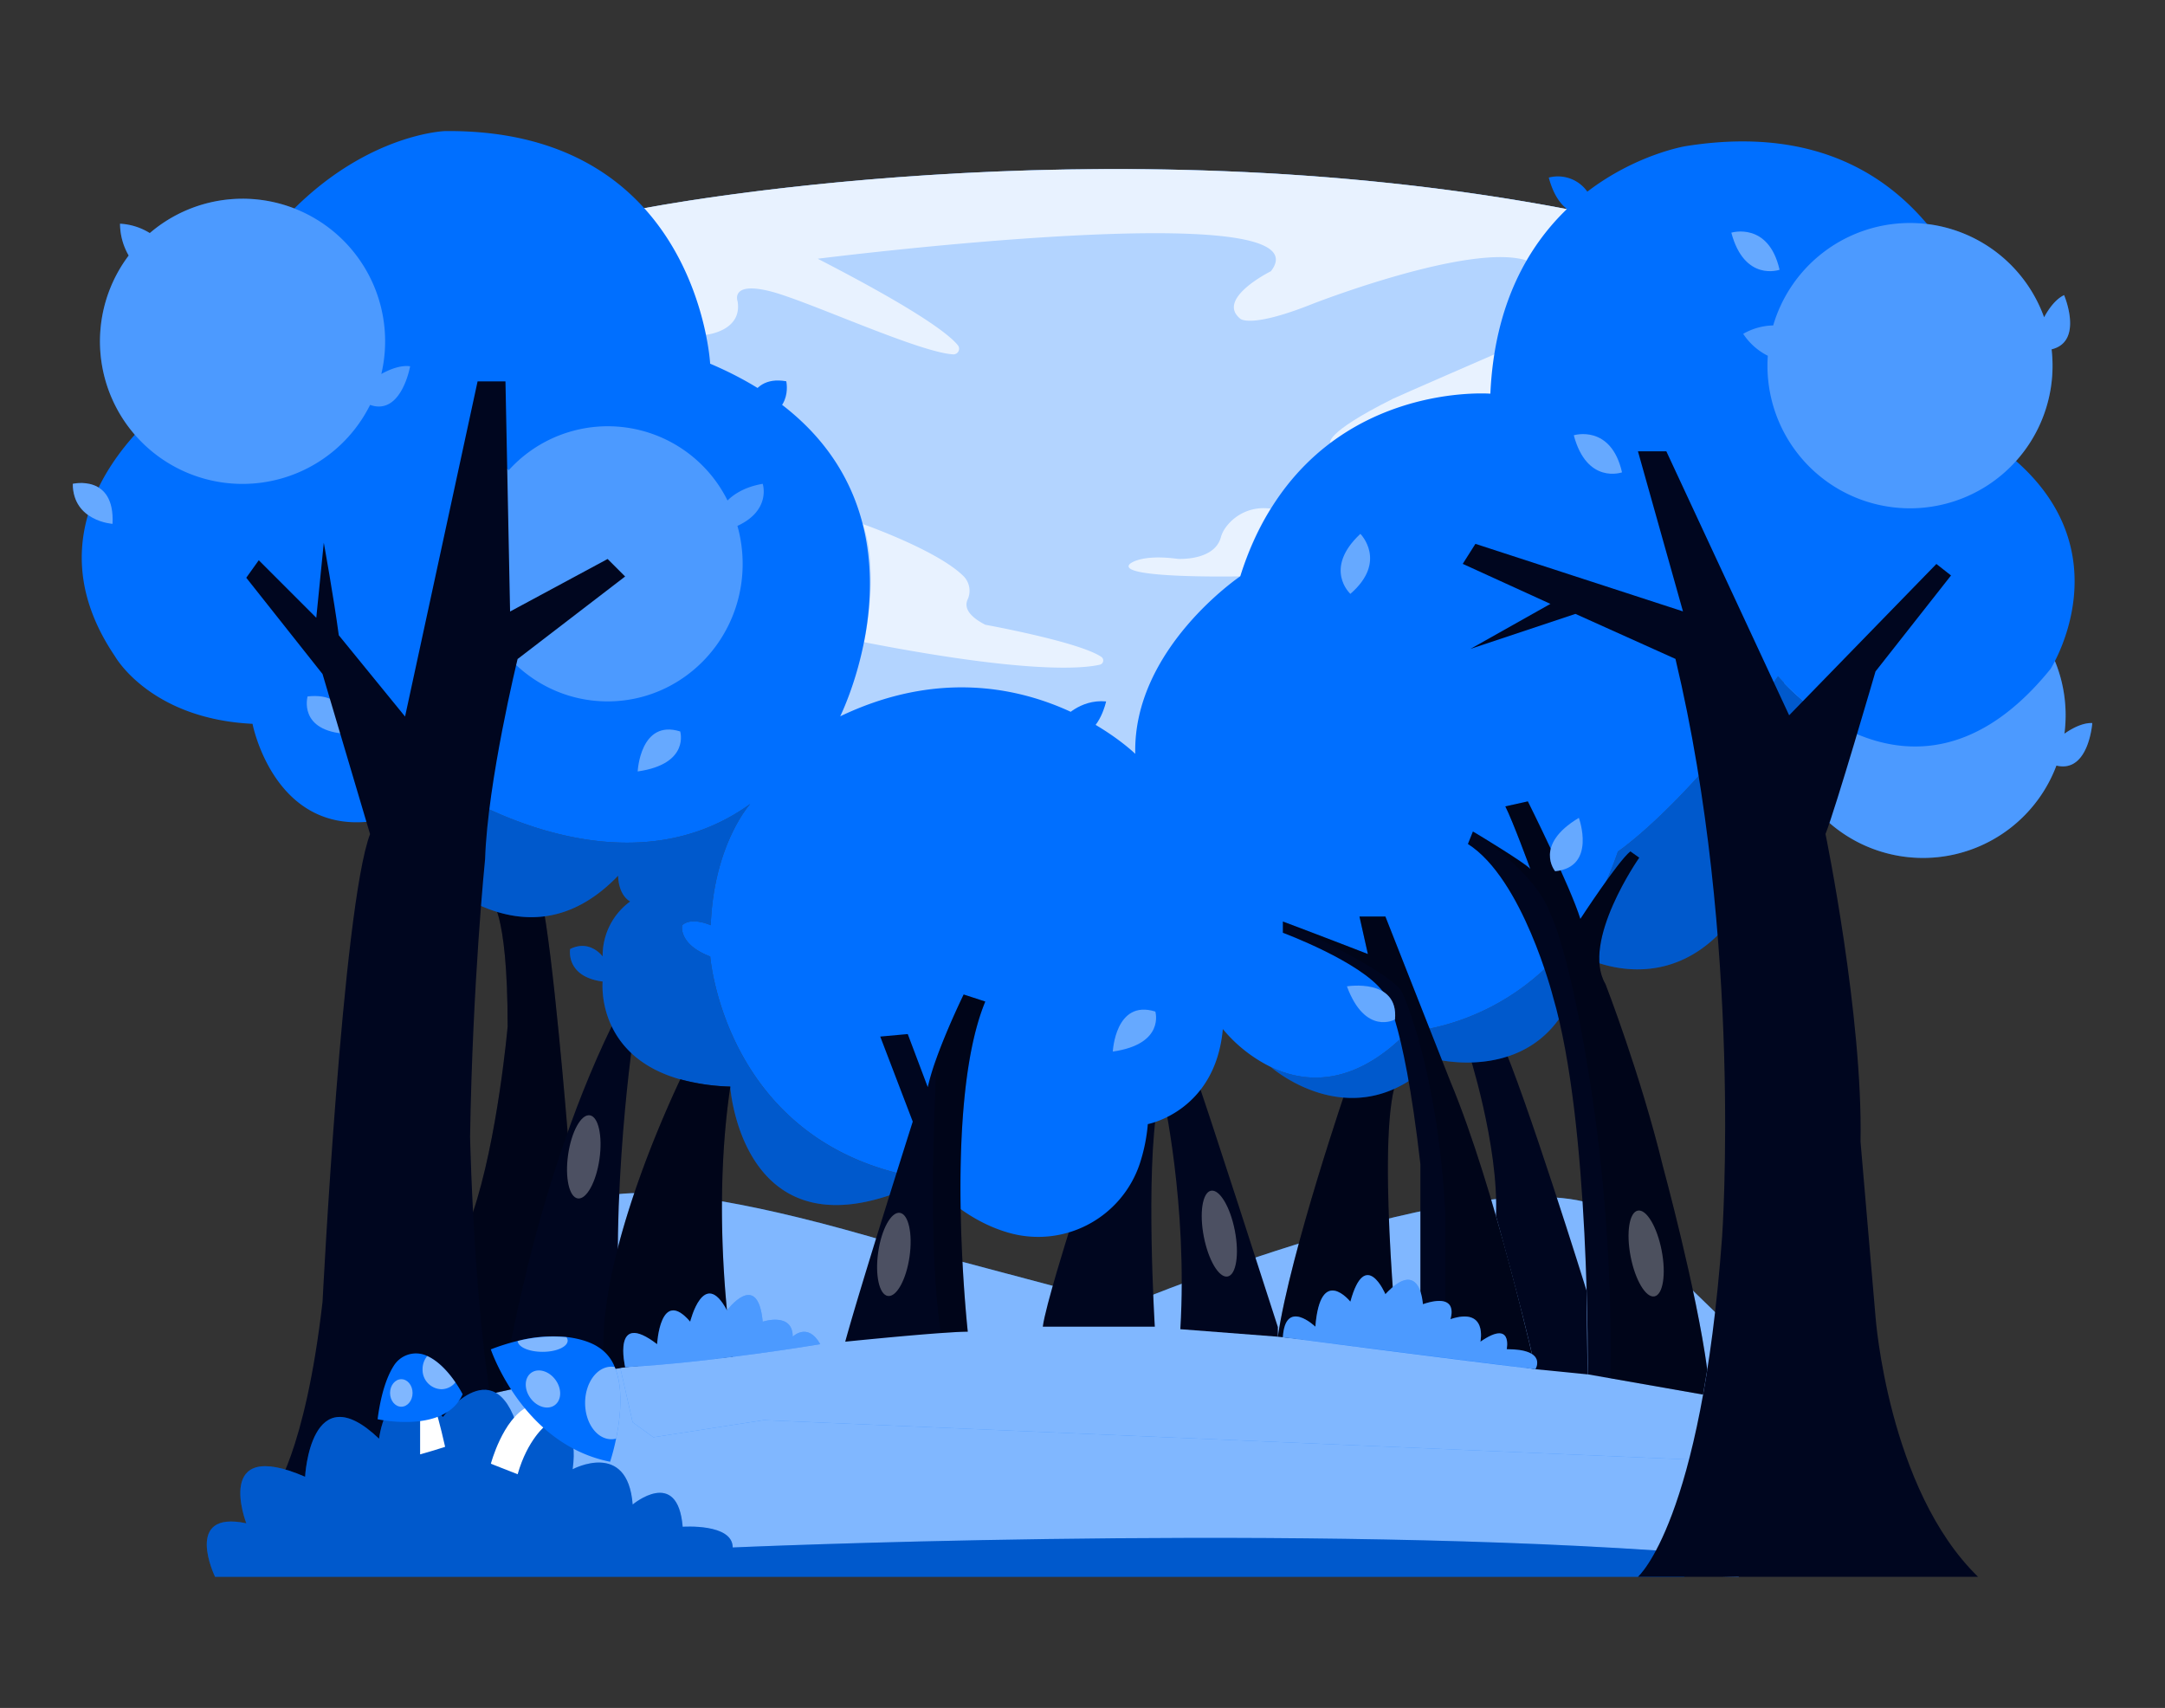 <svg xmlns="http://www.w3.org/2000/svg" width="865.76" height="682.89" viewBox="0 0 865.76 682.89"><rect x="0" y="0" width="865.76" height="682.89" fill="#333333" stroke="none"/><polygon points="184.99 616.85 184.99 546.45 357.46 534.57 623.6 562.45 719.91 575.45 695.25 630.45 184.99 616.85" fill="#006fff"/><polygon points="184.99 616.85 184.99 546.45 357.46 534.57 623.6 562.45 719.91 575.45 695.25 630.45 184.99 616.85" fill="#fff" opacity="0.5"/><path d="M233.46,482.58s9.47-19.56,124,14.66l75,19.93,21.16,3.49s149.49-61.95,191.42-35.58l74.85,72.54-32,26.47L305.39,567.81l-44.12,6.85-8.29-6Z" fill="#006fff"/><path d="M233.46,482.58s9.47-19.56,124,14.66l75,19.93,21.16,3.49s149.49-61.95,191.42-35.58l74.85,72.54-32,26.47L305.39,567.81l-44.12,6.85-8.29-6Z" fill="#fff" opacity="0.5"/><path d="M587,419.77s12.44,38.13,11.22,66.41c0,0,10.78,38.27,15.78,61.27l20.86,2.07-.4-33.46S610,437.45,600,415.45Z" fill="#00061f"/><path d="M539,433.45s-23,67-28,101l48,5s-9-89.47,0-108.74Z" fill="#00061f"/><path d="M539,433.45s-23,67-28,101l48,5s-9-89.47,0-108.74Z" opacity="0.2"/><path d="M465,437.45s10,44,7,94l39,3v-3.88s-31.4-97.59-32.7-99.86Z" fill="#00061f"/><path d="M417,530.45H461.8s-3.82-62,1.18-89l-38,11,2.41,40.31S418,522.45,417,530.45Z" fill="#00061f"/><ellipse cx="488.36" cy="494.27" rx="6.33" ry="17.5" transform="matrix(0.98, -0.19, 0.19, 0.98, -84.91, 101.64)" fill="#fff" opacity="0.3"/><path d="M196,359.45s7,3,7,51c0,0-4,45.26-14,74.63l-21,36.37,23,37,30.09-6.61L227,452.73s-5.9-73.28-10.45-93.28Z" fill="#00061f"/><path d="M196,359.45s7,3,7,51c0,0-4,45.26-14,74.63l-21,36.37,23,37,30.09-6.61L227,452.73s-5.9-73.28-10.45-93.28Z" opacity="0.2"/><path d="M253,416.45s-11,77.39-3,130.19l-49,8.81s11.85-83.54,46.93-151.77Z" fill="#00061f"/><ellipse cx="233.46" cy="462.56" rx="16.79" ry="6.33" transform="translate(-257.62 627.82) rotate(-81.82)" fill="#fff" opacity="0.3"/><path d="M836.68,289.1s-1.42,20.11-14.34,17a57,57,0,1,1-102.11-49.59,25.57,25.57,0,0,1-4.74-12.31,25,25,0,0,1,12.21,2.51,57,57,0,0,1,97.84,46.64C828.58,291.22,832.82,288.94,836.68,289.1Z" fill="#006fff"/><path d="M836.68,289.1s-1.42,20.11-14.34,17a57,57,0,1,1-102.11-49.59,25.57,25.57,0,0,1-4.74-12.31,25,25,0,0,1,12.21,2.51,57,57,0,0,1,97.84,46.64C828.58,291.22,832.82,288.94,836.68,289.1Z" fill="#fff" opacity="0.3"/><path d="M626.6,83.61l-2,22.13h0l-4.84,54.55L494.25,313.45l-121.19,7-83.38-40.09-39.48-153-9-34.76,16.37-9.32S438.23,47.78,626.6,83.61Z" fill="#006fff"/><path d="M626.6,83.61l-2,22.13h0l-4.84,54.55L494.25,313.45l-121.19,7-83.38-40.09-39.48-153-9-34.76,16.37-9.32S438.23,47.78,626.6,83.61Z" fill="#fff" opacity="0.7"/><path d="M345,209.52s30.09,10.54,40.39,20.94a8.32,8.32,0,0,1,1.51,9.34c-1,2.26-.77,5.95,7.12,10,0,0,37.31,6.75,46.36,12.82a1.73,1.73,0,0,1-.56,3.14c-6.68,1.56-29.08,3.7-94.27-9C345.51,256.74,351.94,228.6,345,209.52Z" fill="#fff" opacity="0.7"/><path d="M496,230.45s-50.32,1-44.16-5c0,0,4.16-4,19.16-2,0,0,14.42.9,17.16-8.44a12.08,12.08,0,0,1,1.81-3.88,18.7,18.7,0,0,1,18.25-7.72S501,213.45,496,230.45Z" fill="#fff" opacity="0.7"/><path d="M626.6,83.61l-2,22.13h0l-14.12-1.59C588,96.85,525,121.45,525,121.45c-25,10-29,6-29,6-10-8,12.22-19,12.22-19,24.22-31-181.22-5-181.22-5,40,20.6,52.44,30.18,56,34.54a2.25,2.25,0,0,1-1.89,3.69c-13.92-.86-58.41-21.54-73.16-25.23-16-4-13,4-13,4,2,12-12.68,13.42-12.68,13.42l-32.1-6.53-9-34.76,16.37-9.32S438.23,47.78,626.6,83.61Z" fill="#fff" opacity="0.7"/><path d="M532,177.21s-3-3.75,25-17.76c2-1,40.59-17.77,40.59-17.77h15.55l-23.06,31.9Z" fill="#fff" opacity="0.7"/><path d="M739,303.45l-22.89,3.73C695.2,416.91,633,382.45,633,382.45c-9,54-59,41-59,41-32,33-65.78,3.18-65.78,3.18,13.51,6.46,33,8.11,54.78-14.18,0,0,60-2,84-72,0,0,27-18,64-70a93.35,93.35,0,0,0,22.37,18.43Z" fill="#006fff"/><path d="M739,303.45l-22.89,3.73C695.2,416.91,633,382.45,633,382.45c-9,54-59,41-59,41-32,33-65.78,3.18-65.78,3.18,13.51,6.46,33,8.11,54.78-14.18,0,0,60-2,84-72,0,0,27-18,64-70a93.35,93.35,0,0,0,22.37,18.43Z" opacity="0.2"/><path d="M371,471.45c-74,37-79-37-79-37a84,84,0,0,1-20-2.91c-34-9.59-31-39.09-31-39.09-15-2-13-13-13-13,8-4,13,3,13,3a26.77,26.77,0,0,1,11-22c-5-3-4.8-10.34-4.8-10.34-45.79,47.67-95.62-22.43-95.62-22.43C158.84,326,172,321.94,177,313.45c0,0,69,47,123,8-.44.49-14.58,16.5-15.78,48.49,0,0-7.64-3.5-11.42,0,0,0-1.79,7.5,11.21,12.5C284,382.45,290,459.45,371,471.45Z" fill="#006fff"/><path d="M371,471.45c-74,37-79-37-79-37a84,84,0,0,1-20-2.91c-34-9.59-31-39.09-31-39.09-15-2-13-13-13-13,8-4,13,3,13,3a26.77,26.77,0,0,1,11-22c-5-3-4.8-10.34-4.8-10.34-45.79,47.67-95.62-22.43-95.62-22.43C158.84,326,172,321.94,177,313.45c0,0,69,47,123,8-.44.49-14.58,16.5-15.78,48.49,0,0-7.64-3.5-11.42,0,0,0-1.79,7.5,11.21,12.5C284,382.45,290,459.45,371,471.45Z" opacity="0.2"/><path d="M804,182.45s-5-144-130-124c0,0-19.65,3.19-39.24,18.18A14.41,14.41,0,0,0,619.34,71c1.74,6.54,4.44,10.37,7.27,12.57-15.38,14.79-29,37.92-30.63,73.84,0,0-75-6-100,73,0,0-43,29-42,71,0,0-49-48-118-15,0,0,49-98-52-141,0,0-5-94-106-93,0,0-68,2-103,103,0,0-71,45-29,107,0,0,14,25,55,27,0,0,8.15,42.39,45.57,39.19,0,0,2-.27,5-1C158.84,326,172,321.94,177,313.45c0,0,69,47,123,8-.44.49-14.58,16.5-15.78,48.49,0,0-7.64-3.5-11.42,0,0,0-1.79,7.5,11.21,12.5,0,0,6,77,87,89,0,0,12.4,15.62,31.91,21.32a42.83,42.83,0,0,0,52.84-27.41A69.28,69.28,0,0,0,459,449.45s27-5,30-38a58.4,58.4,0,0,0,19.22,15.18c13.51,6.46,33,8.11,54.78-14.18,0,0,60-2,84-72,0,0,27-18,64-70a93.35,93.35,0,0,0,22.37,18.43c20.82,12.25,53.54,19.48,86.63-21.43C820,267.45,850,220.45,804,182.45Z" fill="#006fff"/><path d="M682.71,547.6l-1.69,10-37-6.5-9.13-1.6S636,449.45,621,398.45c0,0-12-47-34-61l2-5,0,0,.1.06.1.06c2.2,1.32,19.92,12,22.76,14.85-.21-.58-7-19.08-10-25l9-2s17,34,21,47c0,0,15-23,20-27l3.54,2.51S632,376.45,642,393.45c0,0,14,36,23,73C665,466.45,678.43,515.75,682.71,547.6Z" fill="#00061f"/><path d="M682.71,547.6l-1.69,10-37-6.5a709.68,709.68,0,0,0-6-103.67c-9-65-18-82-18-82-5.66-16.05-28.26-31.21-30.77-32.86,2.2,1.32,19.92,12,22.76,14.85-.21-.58-7-19.08-10-25l9-2s17,34,21,47c0,0,15-23,20-27l3.54,2.51S632,376.45,642,393.45c0,0,14,36,23,73C665,466.45,678.43,515.75,682.71,547.6Z" opacity="0.2"/><path d="M614,547.45l-36-6-10-1.66V465.45c-7-61-15-69-15-69-9-12-40-23.5-40-23.5v-4.5c16,6,34,13,34,13l-3.36-15H554l26,66C598,475.45,614,547.45,614,547.45Z" fill="#00061f"/><path d="M578,541.47v-56c-3-58-17-88-17-88-2-8-48-29-48-29,16,6,34,13,34,13l-3.36-15H554l26,66c18,43,34,115,34,115Z" opacity="0.2"/><path d="M387,532.45c-2.31,0-6.18.21-10.76.55C361,534.09,338,536.45,338,536.45c6-22,27-88,27-88l-13-34,11-1,8,21.21a97.3,97.3,0,0,1,3.61-11.87c4.45-12.27,10.75-25.16,10.75-25.16l8.64,2.82C377,441.45,387,532.45,387,532.45Z" fill="#00061f"/><path d="M293,542.45l-51.26,5c-4.37-38.16,21.4-97,30.31-115.91a84,84,0,0,0,20,2.91C284,488.45,293,542.45,293,542.45Z" fill="#00061f"/><path d="M293,542.45l-51.26,5c-4.37-38.16,21.4-97,30.31-115.91a84,84,0,0,0,20,2.91C284,488.45,293,542.45,293,542.45Z" opacity="0.2"/><ellipse cx="659.36" cy="502.27" rx="6.33" ry="17.5" transform="matrix(0.98, -0.19, 0.19, 0.98, -83.33, 134.24)" fill="#fff" opacity="0.3"/><ellipse cx="357.46" cy="501.56" rx="16.79" ry="6.33" transform="translate(-189.87 784.01) rotate(-81.82)" fill="#fff" opacity="0.3"/><path d="M387,532.45c-2.31,0-6.18.21-10.76.55-4.85-31.22-3-83.27-1.63-110.21,4.45-12.27,10.75-25.16,10.75-25.16l8.64,2.82C377,441.45,387,532.45,387,532.45Z" opacity="0.2"/><path d="M513,534.66s65.27,8.54,101,12.79c0,0,5-8-11.48-8,0,0,2.48-12-10.52-3,0,0,3-14-12-9,0,0,4-11-11-6,0,0-1-19-15-4,0,0-8-19-14,3,0,0-12-15-14,10C526,530.45,514,518.87,513,534.66Z" fill="#006fff"/><path d="M328,537.45s-44,7.39-78,9.19c0,0-5.46-23.19,12.77-9.19,0,0,1.23-23,13.23-9,0,0,5.42-22,14.71-4.52,0,0,12.29-16.48,14.29,4.52,0,0,12-4,12,6C317,534.45,323,528.45,328,537.45Z" fill="#006fff"/><g opacity="0.3"><path d="M513,534.66s66.27,8.54,101,12.79c0,0,5-8-11.48-8,0,0,2.48-12-10.52-3,0,0,3-14-12-9,0,0,4-11-11-6,0,0-1-19-15-4,0,0-8-19-14,3,0,0-12-15-14,10C526,530.45,514,518.87,513,534.66Z" fill="#fff"/><path d="M328,537.45s-44,7.39-78,9.19c0,0-5.46-23.19,12.77-9.19,0,0,1.23-23,13.23-9,0,0,5.42-22,14.71-4.52,0,0,12.29-16.48,14.29,4.52,0,0,12-4,12,6C317,534.45,323,528.45,328,537.45Z" fill="#fff"/></g><path d="M164,146.45s-3.46,19.87-16,15.44a57,57,0,1,1-96.54-59.72A25.61,25.61,0,0,1,48,89.45a25,25,0,0,1,11.9,3.74,57,57,0,0,1,92.59,56.34C155.71,147.74,160.16,145.9,164,146.45Z" fill="#006fff"/><path d="M164,146.45s-3.46,19.87-16,15.44a57,57,0,1,1-96.54-59.72A25.61,25.61,0,0,1,48,89.45a25,25,0,0,1,11.9,3.74,57,57,0,0,1,92.59,56.34C155.71,147.74,160.16,145.9,164,146.45Z" fill="#fff" opacity="0.3"/><path d="M825.41,118s7.93,18.55-5,21.67a57,57,0,1,1-113.48,2.58,25.54,25.54,0,0,1-9.85-8.77,25.06,25.06,0,0,1,12-3.36,57,57,0,0,1,108.33-3.26C819.18,123.62,821.91,119.65,825.41,118Z" fill="#006fff"/><path d="M825.41,118s7.93,18.55-5,21.67a57,57,0,1,1-113.48,2.58,25.54,25.54,0,0,1-9.85-8.77,25.06,25.06,0,0,1,12-3.36,57,57,0,0,1,108.33-3.26C819.18,123.62,821.91,119.65,825.41,118Z" fill="#fff" opacity="0.3"/><path d="M298,168.45s-.17-19,16.42-16C314.4,152.45,318,167.45,298,168.45Z" fill="#006fff"/><path d="M425,287.45s6.64-8,17.32-7c0,0-2.32,11.27-9.82,13.63Z" fill="#006fff"/><path d="M255,308.45s1-21,17-16C272,292.45,276,305.45,255,308.45Z" fill="#006fff"/><path d="M445,420.45s1-21,17-16C462,404.45,466,417.45,445,420.45Z" fill="#006fff"/><path d="M538.62,394.37s20.74-3.44,19.22,13.25C557.84,407.62,546,414.27,538.62,394.37Z" fill="#006fff"/><path d="M631.37,327s7.2,19.75-9.49,21.33C621.88,348.32,613.17,337.88,631.37,327Z" fill="#006fff"/><path d="M45,209.45s-15.8-1-15.9-16C29.08,193.45,46,189.45,45,209.45Z" fill="#006fff"/><path d="M123,278.45s-4,14,16,15C139,293.45,141,276.45,123,278.45Z" fill="#006fff"/><path d="M540,237.45s-11-10,4-24C544,213.45,555,224.45,540,237.45Z" fill="#006fff"/><path d="M648.63,188.86s-14,5-19.29-14.82C629.34,174,644.22,169.51,648.63,188.86Z" fill="#006fff"/><path d="M711.63,107.86s-14,5-19.29-14.82C692.34,93,707.22,88.51,711.63,107.86Z" fill="#006fff"/><g opacity="0.4"><path d="M255,308.45s1-21,17-16C272,292.45,276,305.45,255,308.45Z" fill="#fff"/><path d="M445,420.45s1-21,17-16C462,404.45,466,417.45,445,420.45Z" fill="#fff"/><path d="M538.62,394.37s20.74-3.44,19.22,13.25C557.84,407.62,546,414.27,538.62,394.37Z" fill="#fff"/><path d="M631.37,327s7.2,19.75-9.49,21.33C621.88,348.32,613.17,337.88,631.37,327Z" fill="#fff"/><path d="M45,209.45s-15.8-1-15.9-16C29.08,193.45,46,189.45,45,209.45Z" fill="#fff"/><path d="M123,278.45s-4,14,16,15C139,293.45,141,276.45,123,278.45Z" fill="#fff"/><path d="M540,237.45s-11-10,4-24C544,213.45,555,224.45,540,237.45Z" fill="#fff"/><path d="M648.63,188.86s-14,5-19.29-14.82C629.34,174,644.22,169.51,648.63,188.86Z" fill="#fff"/><path d="M711.63,107.86s-14,5-19.29-14.82C692.34,93,707.22,88.51,711.63,107.86Z" fill="#fff"/></g><path d="M305,193.45c-7.47,1.25-11.84,4.43-14.07,6.66A53.45,53.45,0,0,0,203.44,188c-7.67-6.45-14.46-6.13-14.46-6.13,1,9,4.75,12.92,8.1,14.62a55.41,55.41,0,0,0-8.1,28.95c0,30.38,24.18,55,54,55s54-24.62,54-55a56.19,56.19,0,0,0-2.09-15.17C308.51,204,305,193.45,305,193.45Z" fill="#006fff"/><path d="M305,193.45c-7.47,1.25-11.84,4.43-14.07,6.66A53.45,53.45,0,0,0,203.44,188c-7.67-6.45-14.46-6.13-14.46-6.13,1,9,4.75,12.92,8.1,14.62a55.41,55.41,0,0,0-8.1,28.95c0,30.38,24.18,55,54,55s54-24.62,54-55a56.19,56.19,0,0,0-2.09-15.17C308.51,204,305,193.45,305,193.45Z" fill="#fff" opacity="0.3"/><path d="M98.48,231l5-7,23,23,3-30s4,22,6,37l26.5,32.5,29-134h11.15l1.85,92,39-21,7,7-43,33s-12,49-13,80c0,0-5,49-6,111,0,0,2,94,14,130l-93,13s13-16,20-77c0,0,8-158,19-187l-19-64Z" fill="#00061f"/><path d="M673.63,630.45,662.2,619.91C504.42,609.36,293,618.72,293,618.72c0-9.72-20-8.27-20-8.27-2-24-20-8.9-20-8.9-2-25.91-24-14.1-24-14.1,4-30-21-13-21-13-9-37-30.87-7.9-30.87-7.9-21.87-22.9-25.55,8.69-25.55,8.69C124.15,549,122,590.45,122,590.45c-37-16-23.5,18.61-23.5,18.61C73,603.67,86,630.45,86,630.45Z" fill="#006fff"/><path d="M673.63,630.45,662.2,619.91C504.42,609.36,293,618.72,293,618.72c0-9.72-20-8.27-20-8.27-2-24-20-8.9-20-8.9-2-25.91-24-14.1-24-14.1,4-30-21-13-21-13-9-37-30.87-7.9-30.87-7.9-21.87-22.9-25.55,8.69-25.55,8.69C124.15,549,122,590.45,122,590.45c-37-16-23.5,18.61-23.5,18.61C73,603.67,86,630.45,86,630.45Z" opacity="0.2"/><path d="M673,244.45l-18-64h11.35L715.46,286l58.88-60.51,5.85,4.6L750,268.45s-16,55-20,65c0,0,15,73,14,123l6,70s5,69,41,104H655s25.29-21.82,33.65-135.91c0,0,8.35-118.09-18.65-231.09l-40-18-42,14,32-18-35.07-16,5.07-8Z" fill="#00061f"/><path d="M207,589.45l-10.71-4.2s4.71-17.8,14.71-22.8l7.17,7.53S211,575.45,207,589.45Z" fill="#fff"/><path d="M246.37,575.21a89.9,89.9,0,0,1-2.39,9.24c-35-7-47.71-44.93-47.71-44.93A86,86,0,0,1,207,536.14a56.63,56.63,0,0,1,19.52-1.56c8.35.93,12.47,3.87,12.47,3.87a16.54,16.54,0,0,1,6.84,8.12C249.43,555.14,248.05,567.05,246.37,575.21Z" fill="#006fff"/><ellipse cx="217.15" cy="555.33" rx="6.2" ry="8" transform="translate(-286.31 235.83) rotate(-36.24)" fill="#fff" opacity="0.5"/><path d="M246.37,575.21a7.48,7.48,0,0,1-1.89.24c-5.8,0-10.5-6.49-10.5-14.5s4.7-14.5,10.5-14.5a7.5,7.5,0,0,1,1.34.12C249.43,555.14,248.05,567.05,246.37,575.21Z" fill="#fff" opacity="0.5"/><path d="M227,536c0,2.49-4.48,4.5-10,4.5s-9.77-1.91-10-4.31a56.63,56.63,0,0,1,19.52-1.56A2.39,2.39,0,0,1,227,536Z" fill="#fff" opacity="0.5"/><path d="M168,581.5v-16l6.25-1.72s1.75,5.7,3.75,14.7C178,578.45,175,579.54,168,581.5Z" fill="#fff"/><path d="M185,557.45c-7,16-34,10-34,10,1.47-11.28,4.14-17.74,6.49-21.41A10.45,10.45,0,0,1,170,541.8c.29.11.59.24.87.38,4.84,2.2,8.78,6.92,11.26,10.53A45.4,45.4,0,0,1,185,557.45Z" fill="#006fff"/><ellipse cx="160.48" cy="556.95" rx="4.5" ry="5.5" fill="#fff" opacity="0.5"/><path d="M182.11,552.71a7.22,7.22,0,0,1-5.63,2.74,7.76,7.76,0,0,1-7.5-8,8.22,8.22,0,0,1,1.87-5.27C175.69,544.38,179.63,549.1,182.11,552.71Z" fill="#fff" opacity="0.5"/></svg>
